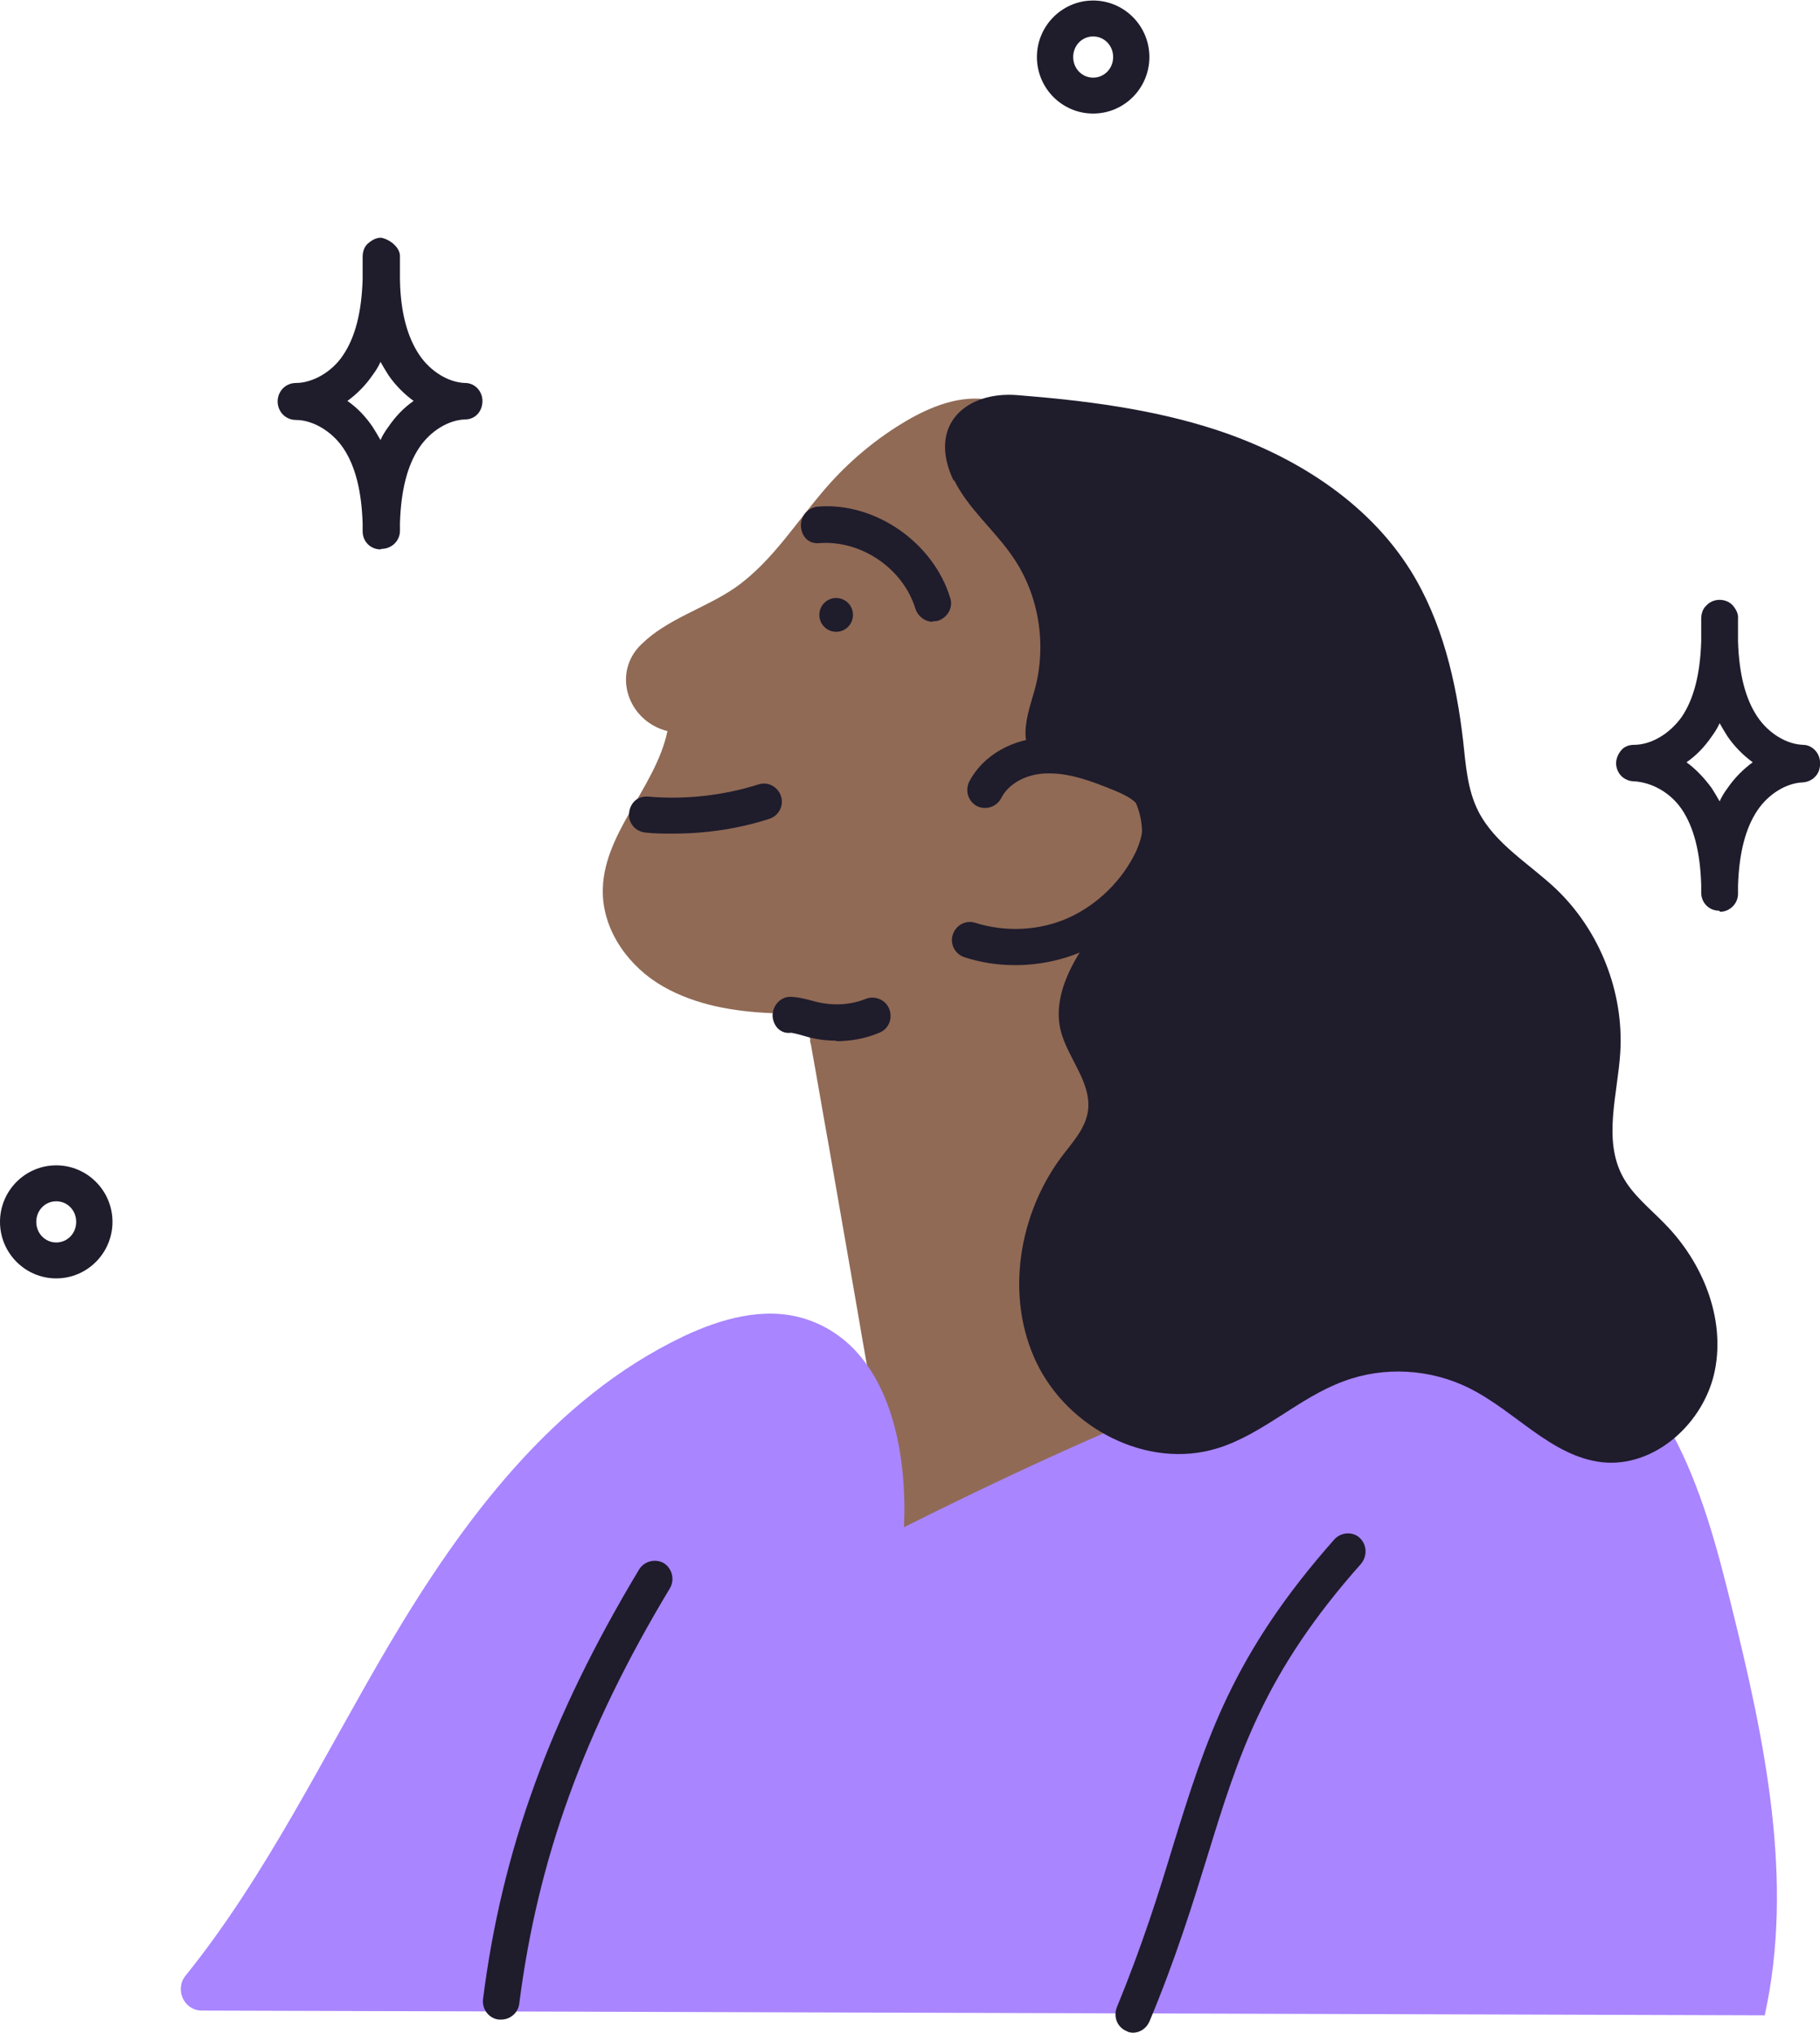 <svg width="60" height="67" viewBox="0 0 60 67" fill="none" xmlns="http://www.w3.org/2000/svg">
<g clip-path="url(#clip0_19926_149824)">
<path d="M26.699 34.301C26.734 34.405 26.751 34.527 26.769 34.632C26.959 35.676 27.133 36.721 27.323 37.766C27.635 39.559 27.947 41.352 28.259 43.146C28.449 44.278 28.657 45.409 28.848 46.541C28.9 46.802 28.934 47.063 28.986 47.342C29.316 49.24 29.645 51.138 29.991 53.053C31.776 51.712 34.167 51.486 36.09 50.354C38.828 48.735 40.283 45.183 39.486 42.084C39.226 41.039 38.724 40.064 38.464 39.002C38.204 37.94 38.221 36.738 38.897 35.903C39.139 35.589 39.451 35.345 39.573 34.962C39.659 34.666 39.607 34.336 39.607 34.005C39.607 32.351 41.271 31.219 41.825 29.669C42.05 29.025 42.085 28.328 42.12 27.632C42.154 26.692 42.189 25.752 42.241 24.811C42.241 24.655 42.241 24.498 42.189 24.341C42.12 24.15 41.946 24.028 41.79 23.906C40.11 22.53 39.105 20.511 37.927 18.665C37.078 17.342 36.125 16.071 35.085 14.904C34.41 14.138 33.612 13.372 32.625 13.18C31.672 13.006 30.702 13.389 29.87 13.877C28.952 14.417 28.103 15.113 27.392 15.897C26.335 17.063 25.504 18.491 24.222 19.379C23.234 20.058 22.004 20.389 21.138 21.242C20.168 22.182 20.687 23.767 22.004 24.098C21.605 25.995 19.821 27.51 19.873 29.46C19.908 30.731 20.757 31.881 21.848 32.507C22.94 33.134 24.204 33.343 25.469 33.395C25.764 33.395 26.076 33.413 26.301 33.569C26.544 33.726 26.647 34.005 26.717 34.283L26.699 34.301Z" fill="#906A55"/>
<path d="M58.181 66.408C59.151 61.986 58.181 57.371 57.089 52.966C56.604 50.999 56.084 49.031 55.131 47.255C54.178 45.479 52.827 45.392 50.956 44.678C47.837 43.459 43.956 43.912 40.889 45.27C36.8 47.081 34.791 47.847 29.801 50.337C29.922 47.795 29.316 44.33 26.509 43.459C25.192 43.059 23.771 43.459 22.524 44.051C18.244 46.089 15.247 50.111 12.821 54.22C10.655 57.894 8.784 61.811 6.116 65.12C5.752 65.572 6.064 66.269 6.653 66.269L58.181 66.425V66.408Z" fill="#A985FF"/>
<path d="M30.754 20.494C30.494 20.494 30.269 20.319 30.182 20.076C29.784 18.752 28.415 17.812 27.046 17.899C26.648 17.951 26.422 17.673 26.405 17.342C26.388 17.011 26.63 16.733 26.959 16.698C28.848 16.541 30.771 17.882 31.326 19.71C31.43 20.023 31.239 20.354 30.927 20.459C30.875 20.476 30.806 20.476 30.754 20.476V20.494Z" fill="#1F1C2C"/>
<path d="M27.566 20.824C27.872 20.824 28.12 20.575 28.12 20.267C28.12 19.959 27.872 19.71 27.566 19.71C27.259 19.71 27.011 19.959 27.011 20.267C27.011 20.575 27.259 20.824 27.566 20.824Z" fill="#1F1C2C"/>
<path d="M22.177 27.476C21.865 27.476 21.571 27.476 21.276 27.441C20.947 27.406 20.704 27.127 20.739 26.797C20.774 26.466 21.016 26.222 21.38 26.257C22.593 26.361 23.84 26.222 25.001 25.856C25.313 25.752 25.642 25.926 25.746 26.239C25.85 26.553 25.677 26.884 25.365 26.988C24.343 27.319 23.269 27.476 22.195 27.476H22.177Z" fill="#1F1C2C"/>
<path d="M31.447 15.81C31.915 16.767 32.781 17.464 33.387 18.352C34.254 19.605 34.513 21.242 34.115 22.722C33.907 23.453 33.578 24.324 34.046 24.916C34.617 25.63 35.778 25.247 36.61 25.613C37.58 26.013 37.84 27.336 37.528 28.346C37.216 29.356 36.454 30.14 35.848 31.01C35.241 31.881 34.721 32.925 34.964 33.953C35.189 34.876 36.004 35.676 35.865 36.634C35.778 37.191 35.38 37.627 35.033 38.079C33.578 39.995 33.127 42.728 34.167 44.905C35.206 47.081 37.823 48.439 40.11 47.743C41.617 47.29 42.813 46.071 44.285 45.531C45.619 45.026 47.161 45.114 48.444 45.758C49.951 46.507 51.146 48.004 52.81 48.195C54.542 48.387 56.188 46.907 56.535 45.166C56.881 43.425 56.119 41.596 54.889 40.343C54.404 39.838 53.815 39.385 53.485 38.758C52.844 37.539 53.33 36.059 53.416 34.684C53.537 32.699 52.74 30.679 51.302 29.304C50.419 28.468 49.292 27.824 48.738 26.744C48.374 26.03 48.322 25.212 48.236 24.428C48.01 22.461 47.543 20.476 46.503 18.805C45.065 16.506 42.622 14.991 40.058 14.156C37.961 13.477 35.744 13.198 33.543 13.024C31.863 12.885 30.546 13.999 31.447 15.862V15.81Z" fill="#1F1C2C"/>
<path d="M33.456 31.811C32.885 31.811 32.33 31.724 31.793 31.55C31.481 31.445 31.308 31.115 31.412 30.801C31.516 30.488 31.845 30.314 32.157 30.418C33.162 30.732 34.288 30.679 35.241 30.244C36.194 29.809 37.008 29.008 37.459 28.05C37.667 27.58 37.805 26.936 37.528 26.553C37.355 26.326 37.026 26.17 36.679 26.03C36.038 25.769 35.31 25.491 34.6 25.491C34.583 25.491 34.565 25.491 34.548 25.491C33.855 25.491 33.249 25.822 33.006 26.309C32.85 26.605 32.486 26.709 32.209 26.57C31.915 26.413 31.811 26.065 31.949 25.769C32.4 24.899 33.387 24.324 34.531 24.307C35.484 24.307 36.385 24.62 37.147 24.933C37.632 25.142 38.152 25.386 38.498 25.856C39.001 26.553 39.018 27.528 38.533 28.555C37.961 29.774 36.939 30.801 35.726 31.341C35.016 31.654 34.236 31.811 33.474 31.811H33.456Z" fill="#1F1C2C"/>
<path d="M37.372 67C37.372 67 37.216 67 37.147 66.948C36.835 66.826 36.697 66.478 36.818 66.164C37.649 64.144 38.204 62.386 38.672 60.836C39.763 57.319 40.63 54.533 43.991 50.737C44.216 50.494 44.597 50.476 44.822 50.685C45.065 50.911 45.082 51.277 44.874 51.538C41.669 55.143 40.837 57.824 39.798 61.202C39.313 62.769 38.758 64.562 37.892 66.634C37.788 66.861 37.58 67 37.338 67H37.372Z" fill="#1F1C2C"/>
<path d="M12.544 18.108C12.215 18.108 11.955 17.847 11.955 17.516V17.255C11.92 16.175 11.713 15.357 11.314 14.765C10.933 14.208 10.309 13.842 9.755 13.842C9.529 13.842 9.322 13.72 9.218 13.511C9.131 13.337 9.131 13.128 9.218 12.954C9.322 12.745 9.529 12.623 9.755 12.623C10.309 12.623 10.95 12.258 11.314 11.701C11.713 11.109 11.92 10.29 11.955 9.211C11.955 8.967 11.955 8.706 11.955 8.462C11.955 8.305 12.007 8.131 12.128 8.027C12.25 7.922 12.388 7.835 12.562 7.835C12.856 7.887 13.203 8.166 13.185 8.462C13.185 8.706 13.185 8.967 13.185 9.211C13.203 10.29 13.428 11.109 13.826 11.701C14.19 12.24 14.779 12.606 15.334 12.623C15.663 12.623 15.905 12.902 15.905 13.215C15.905 13.564 15.663 13.825 15.334 13.825C14.779 13.842 14.19 14.208 13.826 14.748C13.428 15.34 13.22 16.158 13.185 17.238V17.499C13.185 17.829 12.908 18.091 12.579 18.091L12.544 18.108ZM11.453 13.215C11.782 13.442 12.059 13.738 12.284 14.069C12.371 14.208 12.457 14.347 12.544 14.504C12.614 14.347 12.7 14.208 12.804 14.069C13.029 13.738 13.306 13.442 13.636 13.215C13.324 12.989 13.029 12.693 12.804 12.362C12.717 12.223 12.631 12.084 12.544 11.927C12.475 12.084 12.388 12.223 12.284 12.362C12.059 12.693 11.764 12.989 11.453 13.215Z" fill="#1F1C2C"/>
<path d="M56.673 30.017C56.344 30.017 56.084 29.756 56.084 29.425V29.164C56.05 28.085 55.842 27.267 55.443 26.674C55.062 26.117 54.456 25.787 53.867 25.752C53.711 25.752 53.555 25.682 53.451 25.578C53.347 25.473 53.278 25.316 53.278 25.16C53.278 25.003 53.347 24.846 53.451 24.724C53.555 24.602 53.711 24.55 53.867 24.55C54.438 24.55 55.045 24.185 55.443 23.627C55.842 23.035 56.05 22.217 56.084 21.138C56.084 20.894 56.084 20.633 56.084 20.389C56.084 20.232 56.136 20.058 56.258 19.954C56.483 19.71 56.899 19.71 57.124 19.954C57.228 20.076 57.315 20.232 57.297 20.389C57.297 20.633 57.297 20.894 57.297 21.138C57.332 22.217 57.54 23.035 57.938 23.627C58.302 24.167 58.891 24.533 59.446 24.55C59.671 24.55 59.879 24.707 59.965 24.933C60.017 25.073 60.017 25.247 59.965 25.403C59.879 25.63 59.671 25.769 59.446 25.787C58.891 25.804 58.302 26.169 57.938 26.709C57.54 27.301 57.332 28.12 57.297 29.199V29.46C57.297 29.791 57.02 30.052 56.708 30.052L56.673 30.017ZM55.599 25.125C55.911 25.351 56.188 25.647 56.431 25.978C56.518 26.117 56.604 26.257 56.691 26.413C56.76 26.257 56.847 26.117 56.951 25.978C57.176 25.647 57.471 25.351 57.782 25.125C57.471 24.898 57.176 24.602 56.951 24.272C56.864 24.132 56.777 23.993 56.691 23.836C56.621 23.993 56.535 24.132 56.431 24.272C56.206 24.602 55.928 24.898 55.599 25.125Z" fill="#1F1C2C"/>
<path d="M36.038 3.743C35.016 3.743 34.184 2.908 34.184 1.88C34.184 0.853 35.016 0.017 36.038 0.017C37.06 0.017 37.892 0.853 37.892 1.88C37.892 2.908 37.06 3.743 36.038 3.743ZM36.038 1.201C35.674 1.201 35.38 1.497 35.38 1.88C35.38 2.263 35.674 2.559 36.038 2.559C36.402 2.559 36.697 2.263 36.697 1.88C36.697 1.497 36.402 1.201 36.038 1.201Z" fill="#1F1C2C"/>
<path d="M1.854 42.136C0.832 42.136 0 41.3 0 40.273C0 39.246 0.832 38.41 1.854 38.41C2.876 38.41 3.708 39.246 3.708 40.273C3.708 41.3 2.876 42.136 1.854 42.136ZM1.854 39.594C1.49 39.594 1.196 39.89 1.196 40.273C1.196 40.656 1.49 40.952 1.854 40.952C2.218 40.952 2.512 40.656 2.512 40.273C2.512 39.89 2.218 39.594 1.854 39.594Z" fill="#1F1C2C"/>
<path d="M16.512 66.565C16.512 66.565 16.46 66.565 16.442 66.565C16.113 66.53 15.888 66.216 15.923 65.903C16.546 60.975 18.14 56.605 21.069 51.73C21.242 51.451 21.606 51.364 21.883 51.521C22.16 51.695 22.247 52.061 22.091 52.339C19.249 57.058 17.725 61.289 17.118 66.042C17.084 66.338 16.824 66.565 16.529 66.565H16.512Z" fill="#1F1C2C"/>
<path d="M27.566 34.301C27.202 34.301 26.855 34.249 26.509 34.144C26.284 34.075 26.162 34.057 26.093 34.04C25.712 34.092 25.487 33.796 25.469 33.483C25.469 33.152 25.712 32.873 26.024 32.856C26.301 32.856 26.544 32.925 26.751 32.978C27.392 33.169 28.016 33.134 28.536 32.925C28.831 32.803 29.194 32.943 29.316 33.256C29.437 33.57 29.298 33.918 28.986 34.04C28.536 34.231 28.051 34.318 27.566 34.318V34.301Z" fill="#1F1C2C"/>
</g>
<defs>
<clipPath id="clip0_19926_149824">
<rect width="60" height="67" fill="white"/>
</clipPath>
</defs>
</svg>
